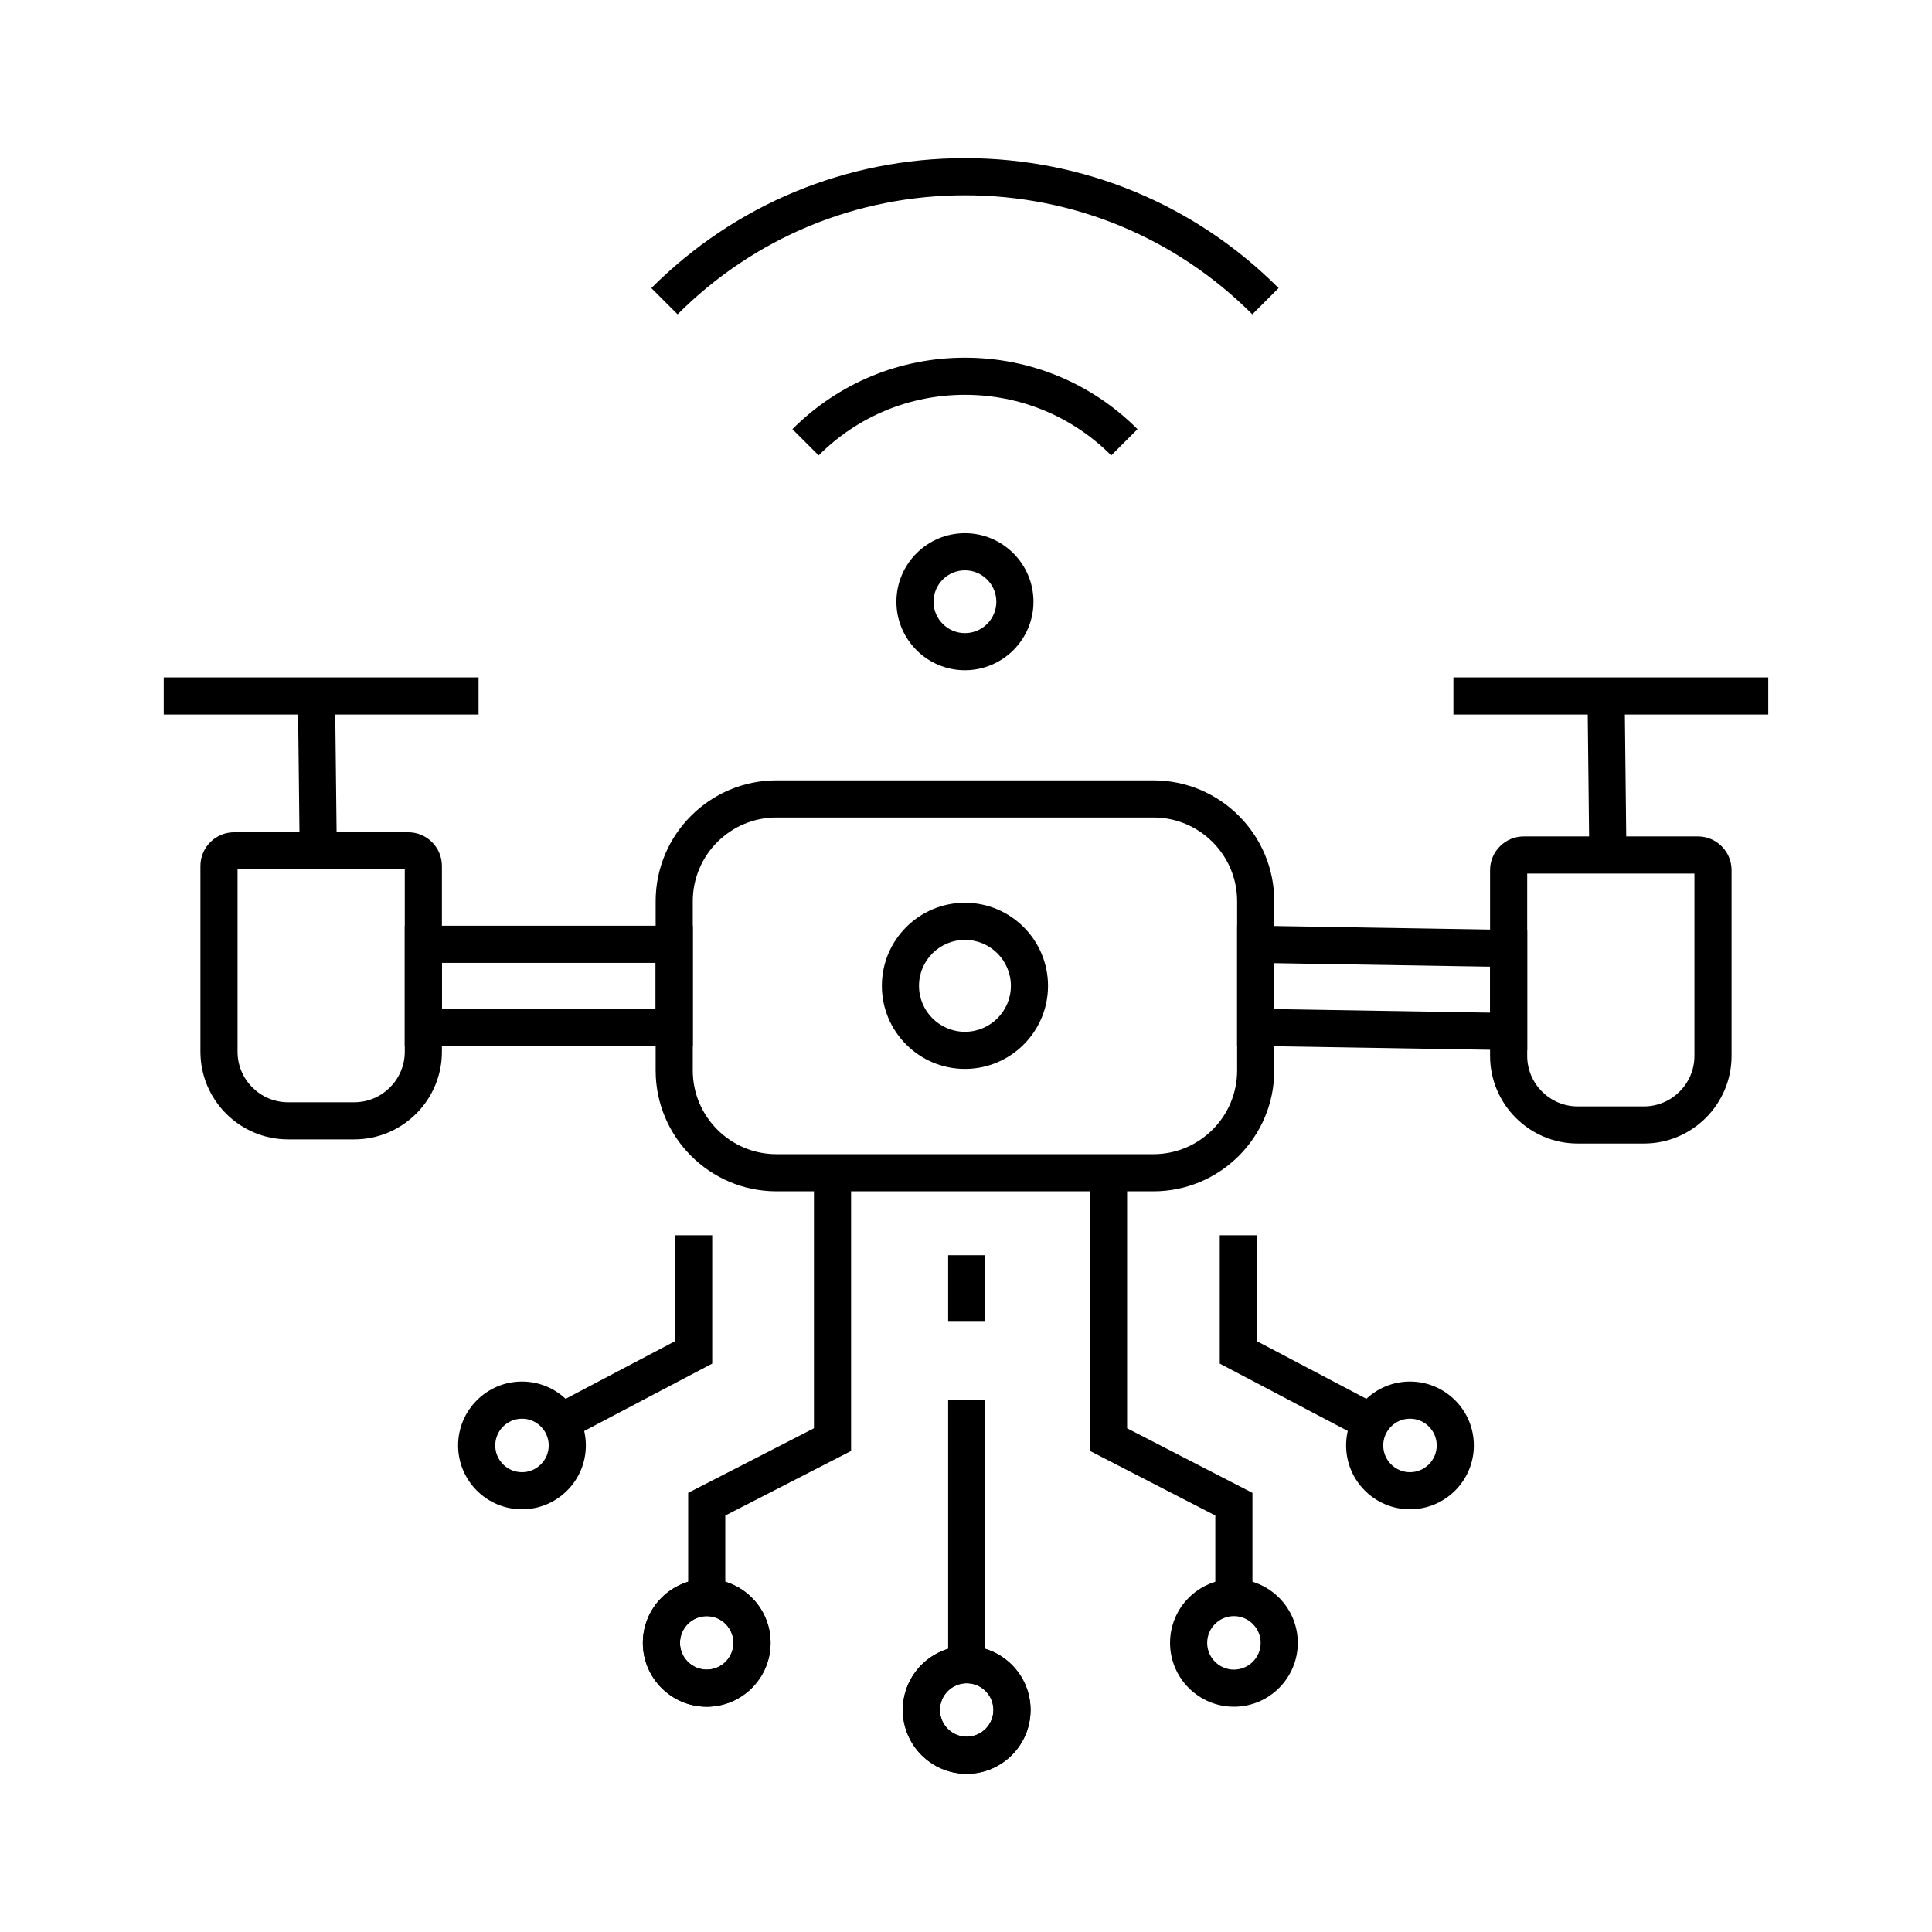 <?xml version="1.0" encoding="UTF-8"?>
<!-- Uploaded to: SVG Repo, www.svgrepo.com, Generator: SVG Repo Mixer Tools -->
<svg fill="#000000" width="800px" height="800px" version="1.1" viewBox="144 144 512 512" xmlns="http://www.w3.org/2000/svg">
 <g>
  <path d="m395.27 515.04h9.84v70.105h-9.84z"/>
  <path d="m395.27 476.64h9.84v17.633h-9.84z"/>
  <path d="m400.18 614.08c-9.332 0-16.926-7.59-16.926-16.926 0-9.332 7.59-16.926 16.926-16.926 9.332 0 16.926 7.59 16.926 16.926 0 9.336-7.59 16.926-16.926 16.926zm0-24.008c-3.906 0-7.086 3.18-7.086 7.086s3.18 7.086 7.086 7.086 7.086-3.18 7.086-7.086c0-3.91-3.176-7.086-7.086-7.086z"/>
  <path d="m400.18 614.08c-9.332 0-16.926-7.59-16.926-16.926 0-9.332 7.59-16.926 16.926-16.926 9.332 0 16.926 7.59 16.926 16.926 0 9.336-7.59 16.926-16.926 16.926zm0-24.008c-3.906 0-7.086 3.18-7.086 7.086s3.18 7.086 7.086 7.086 7.086-3.18 7.086-7.086c0-3.91-3.176-7.086-7.086-7.086z"/>
  <path d="m471 596.3c-9.332 0-16.926-7.59-16.926-16.926 0-9.332 7.59-16.926 16.926-16.926 9.332 0 16.926 7.59 16.926 16.926-0.004 9.336-7.594 16.926-16.926 16.926zm0-24.008c-3.906 0-7.086 3.18-7.086 7.086s3.18 7.086 7.086 7.086 7.086-3.18 7.086-7.086c-0.004-3.906-3.18-7.086-7.086-7.086z"/>
  <path d="m475.91 567.37h-9.84v-21.746l-33.215-17.109v-73.727h9.84v67.723l33.215 17.113z"/>
  <path d="m517.66 543.98c-9.332 0-16.926-7.59-16.926-16.926 0-9.332 7.59-16.926 16.926-16.926 9.332 0 16.926 7.59 16.926 16.926 0 9.336-7.59 16.926-16.926 16.926zm0-24.008c-3.906 0-7.086 3.18-7.086 7.086s3.18 7.086 7.086 7.086 7.086-3.18 7.086-7.086-3.18-7.086-7.086-7.086z"/>
  <path d="m331.29 596.3c-9.332 0-16.926-7.59-16.926-16.926 0-9.332 7.59-16.926 16.926-16.926 9.332 0 16.926 7.59 16.926 16.926s-7.594 16.926-16.926 16.926zm0-24.008c-3.906 0-7.086 3.18-7.086 7.086s3.18 7.086 7.086 7.086 7.086-3.18 7.086-7.086-3.18-7.086-7.086-7.086z"/>
  <path d="m336.21 567.37h-9.84v-27.754l33.336-17.109v-67.719h9.84v73.73l-33.336 17.113z"/>
  <path d="m331.29 596.3c-9.332 0-16.926-7.59-16.926-16.926 0-9.332 7.59-16.926 16.926-16.926 9.332 0 16.926 7.59 16.926 16.926s-7.594 16.926-16.926 16.926zm0-24.008c-3.906 0-7.086 3.18-7.086 7.086s3.18 7.086 7.086 7.086 7.086-3.18 7.086-7.086-3.18-7.086-7.086-7.086z"/>
  <path d="m504.58 525.02-37.332-19.648v-34.02h9.84v28.074l32.078 16.887z"/>
  <path d="m282.33 543.98c-9.332 0-16.926-7.59-16.926-16.926 0-9.332 7.59-16.926 16.926-16.926 9.332 0 16.926 7.59 16.926 16.926 0 9.336-7.594 16.926-16.926 16.926zm0-24.008c-3.906 0-7.086 3.18-7.086 7.086s3.18 7.086 7.086 7.086 7.086-3.18 7.086-7.086-3.18-7.086-7.086-7.086z"/>
  <path d="m295.41 525.02-4.586-8.707 32.078-16.887v-28.074h9.84v34.02z"/>
  <path d="m475.88 227.3c-20.344-20.344-47.391-31.547-76.156-31.547s-55.812 11.203-76.156 31.547l-6.957-6.957c22.203-22.203 51.719-34.43 83.117-34.43 31.395 0 60.914 12.227 83.117 34.43z"/>
  <path d="m360.95 264.69-6.957-6.957c12.215-12.215 28.457-18.941 45.73-18.941 17.273 0 33.516 6.727 45.73 18.941l-6.957 6.957c-10.355-10.355-24.129-16.059-38.77-16.059-14.641 0-28.422 5.703-38.777 16.059z"/>
  <path d="m399.72 321.62c-10.012 0-18.16-8.148-18.16-18.16 0-10.012 8.148-18.16 18.16-18.16 10.012 0 18.16 8.148 18.16 18.16 0 10.016-8.148 18.16-18.16 18.16zm0-26.477c-4.586 0-8.32 3.734-8.32 8.32 0 4.586 3.734 8.32 8.32 8.32 4.586 0 8.32-3.734 8.32-8.32 0-4.586-3.734-8.32-8.32-8.32z"/>
  <path d="m449.66 459.71h-99.879c-17.664 0-32.027-14.367-32.027-32.027v-44.852c0-17.664 14.367-32.027 32.027-32.027h99.887c17.656 0 32.023 14.367 32.023 32.027v44.852c0 17.664-14.367 32.027-32.031 32.027zm-99.879-99.066c-12.234 0-22.188 9.953-22.188 22.188v44.852c0 12.234 9.953 22.188 22.188 22.188h99.883c12.234 0 22.188-9.953 22.188-22.188v-44.852c0-12.234-9.953-22.188-22.184-22.188z"/>
  <path d="m579.64 447.05h-17.516c-12.816 0-23.242-10.426-23.242-23.242v-49.215c0-4.926 4.004-8.93 8.93-8.93h46.141c4.926 0 8.93 4.004 8.93 8.93v49.215c0 12.816-10.426 23.242-23.242 23.242zm-30.918-71.547v48.305c0 7.391 6.012 13.402 13.402 13.402h17.516c7.391 0 13.402-6.012 13.402-13.402v-48.305z"/>
  <path d="m237.87 445.95h-17.516c-12.816 0-23.242-10.426-23.242-23.242v-49.215c0-4.926 4.004-8.93 8.93-8.93h46.141c4.926 0 8.93 4.004 8.93 8.93v49.215c0 12.816-10.426 23.242-23.242 23.242zm-30.918-71.547v48.305c0 7.391 6.012 13.402 13.402 13.402h17.516c7.391 0 13.402-6.012 13.402-13.402v-48.305z"/>
  <path d="m327.59 421.18h-76.32v-31.852h76.32zm-66.477-9.84h56.641v-12.172h-56.641z"/>
  <path d="m548.73 422.37-76.875-1.266v-31.855l76.875 1.266zm-67.035-10.949 57.195 0.941v-12.176l-57.195-0.941z"/>
  <path d="m529.17 323.52h83.434v9.84h-83.434z"/>
  <path d="m564.71 328.49 9.84-0.109 0.477 42.973-9.84 0.109z"/>
  <path d="m187.39 323.52h83.434v9.84h-83.434z"/>
  <path d="m222.95 328.49 9.84-0.113 0.477 41.945-9.84 0.113z"/>
  <path d="m399.72 427.27c-12.145 0-22.016-9.879-22.016-22.016 0-12.145 9.875-22.016 22.016-22.016 12.145 0 22.016 9.879 22.016 22.016 0 12.145-9.871 22.016-22.016 22.016zm0-34.191c-6.715 0-12.176 5.461-12.176 12.176 0 6.715 5.461 12.176 12.176 12.176s12.176-5.461 12.176-12.176c0-6.715-5.461-12.176-12.176-12.176z"/>
 </g>
</svg>